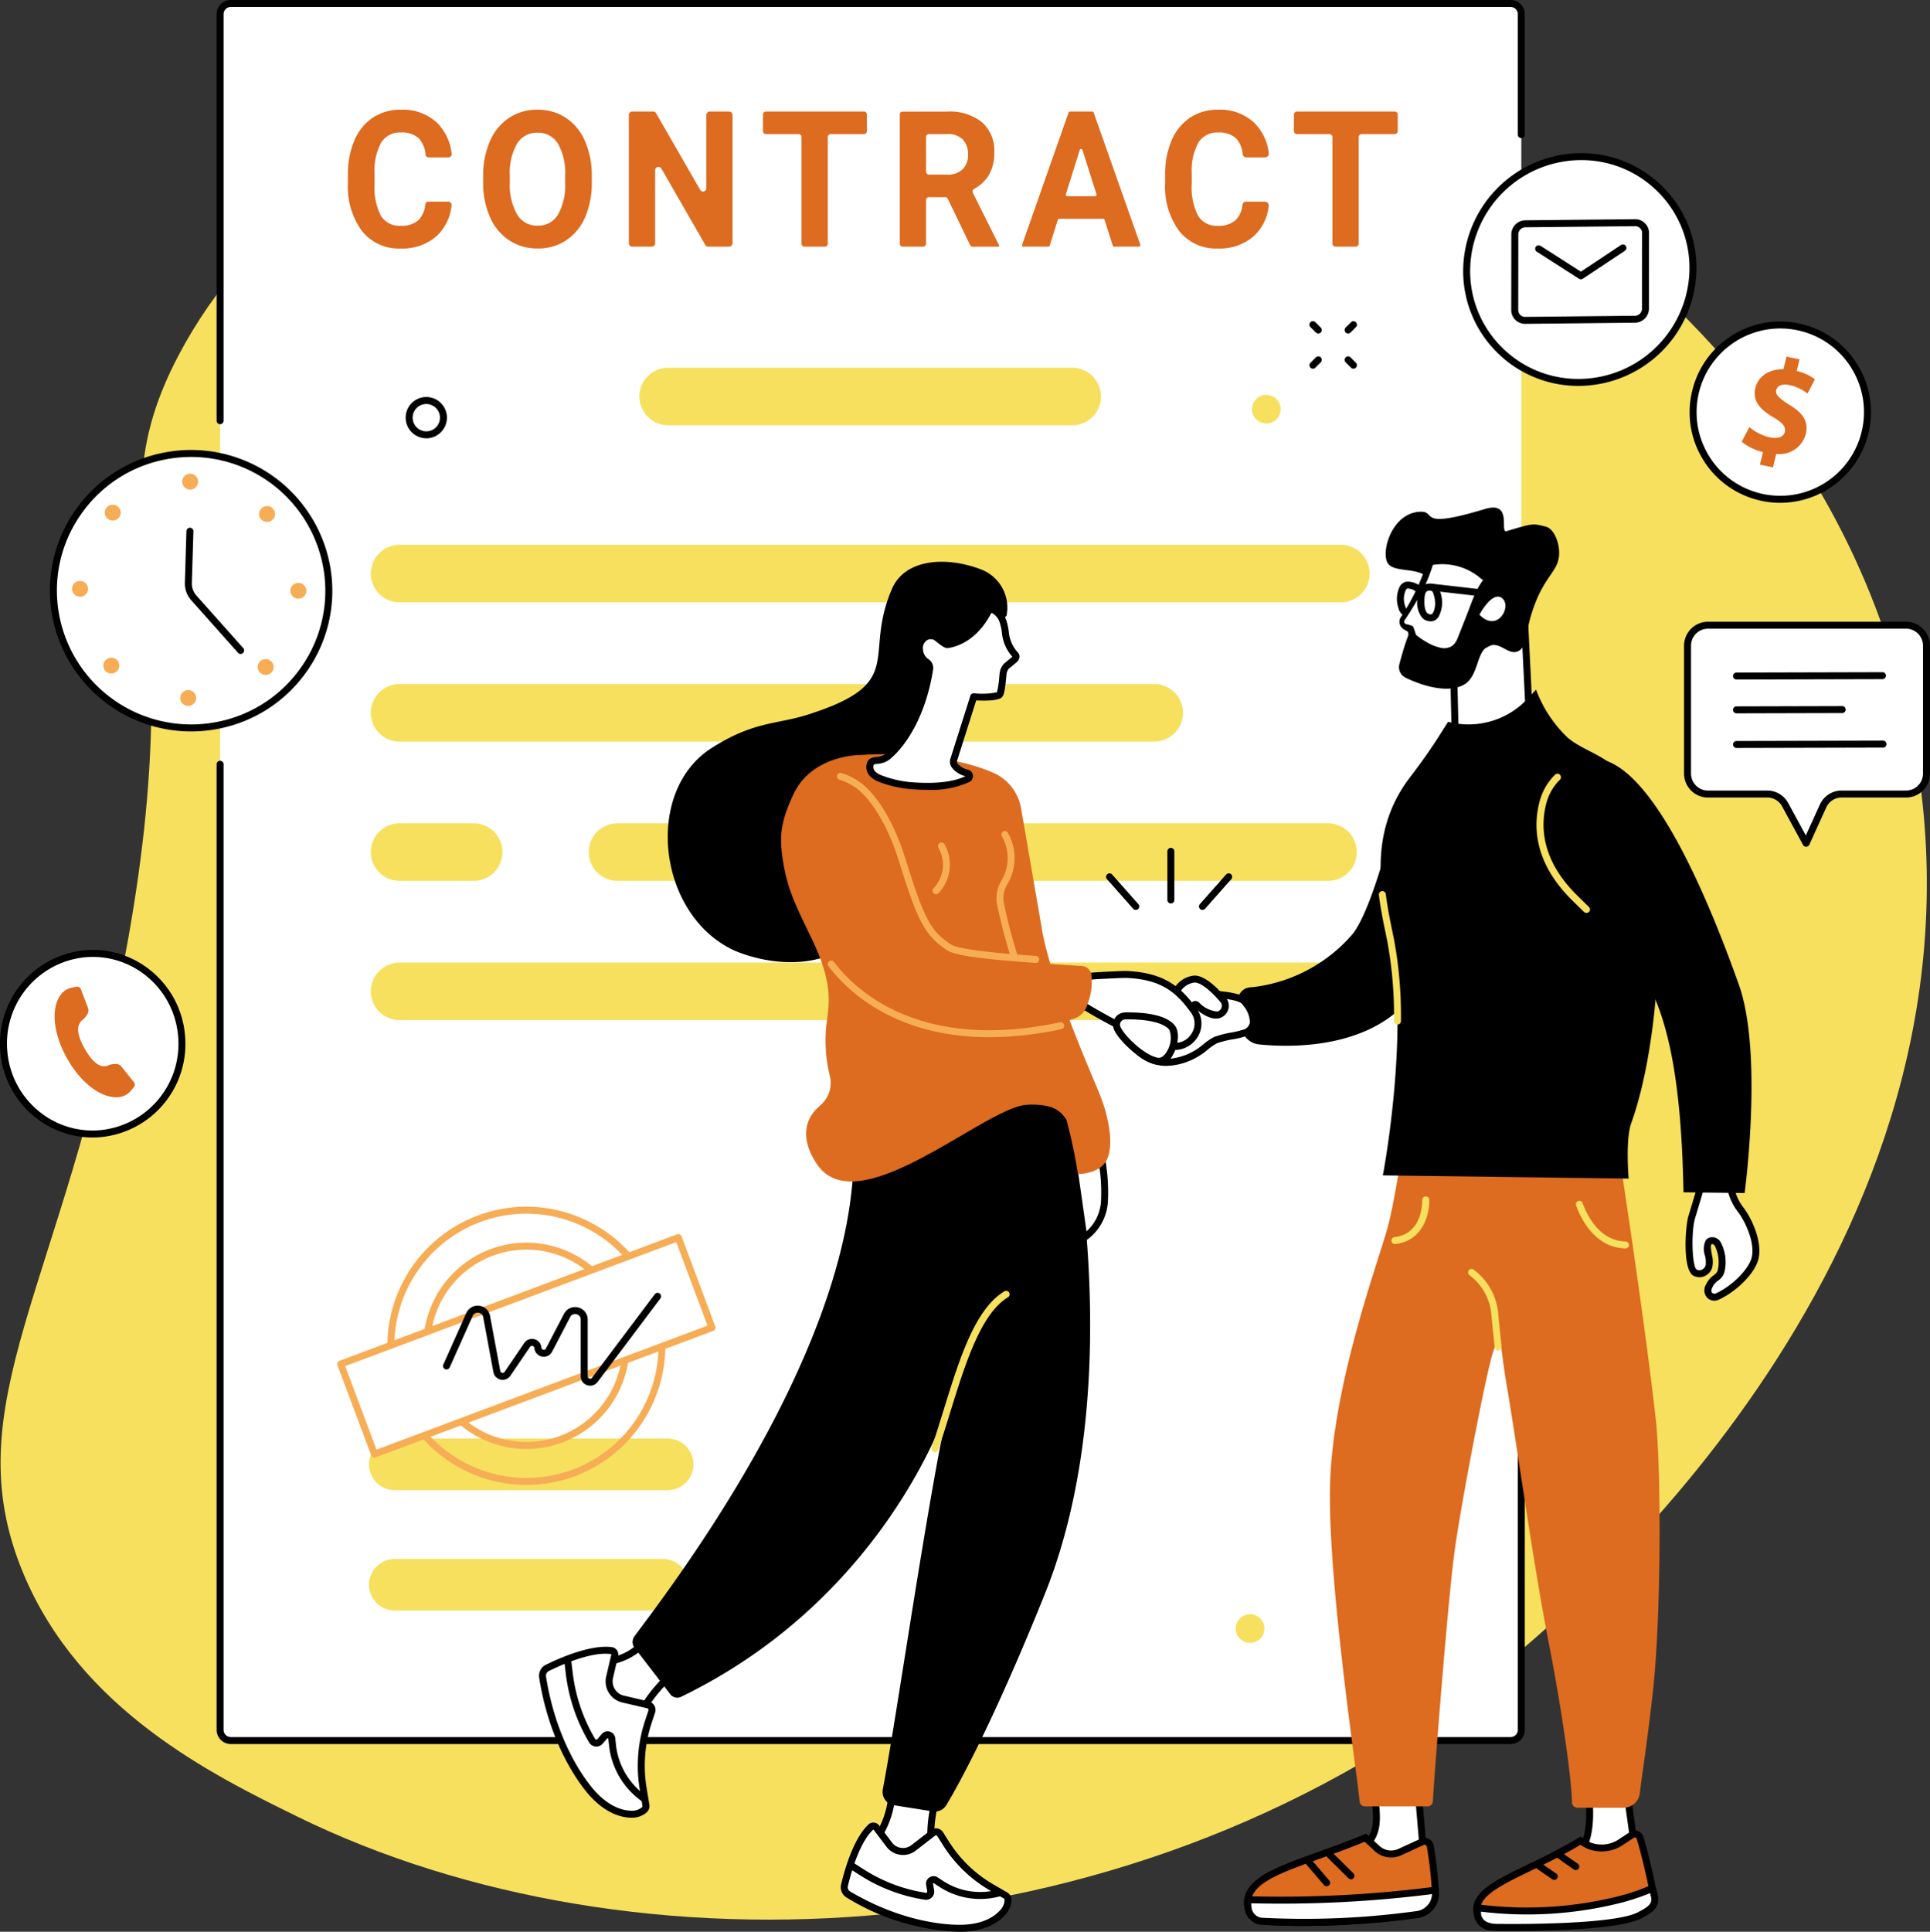 <svg xmlns="http://www.w3.org/2000/svg" width="264.605" height="264.785" viewBox="0 0 264.605 264.785">
  <rect x="0" y="0" width="264.605" height="264.785" fill="#333333" stroke="none"/>
  <g id="Group_684" data-name="Group 684" transform="translate(0 831.582)">
    <path id="Path_5579" data-name="Path 5579" d="M3.314-615.306c7.8,18.827,26,27.751,37.627,33.455,45.835,22.483,115.421,19.942,165.463-20.892,11.711-9.557,69.426-59.624,55.89-127.541-11.969-60.04-71.83-94.939-122.213-99.633-41.741-3.888-96.227,11.192-115.443,47.784-12.084,23.011,2.48,30.342-7.362,82.5C8.762-654.482-6.232-638.335,3.314-615.306Z" transform="translate(-0.166 -0.729)" fill="#f6e05e"/>
    <path id="Path_5580" data-name="Path 5580" d="M271.7-591.983H96.233a1.467,1.467,0,0,1-1.468-1.468V-828.613a1.467,1.467,0,0,1,1.468-1.468H271.7a1.467,1.467,0,0,1,1.468,1.468v235.162A1.467,1.467,0,0,1,271.7-591.983Z" transform="translate(-64.591 -1.023)" fill="#fff"/>
    <path id="Path_5581" data-name="Path 5581" d="M270.675-427.925H95.211a1.948,1.948,0,0,1-1.946-1.946V-562.219a.477.477,0,0,1,.478-.478.477.477,0,0,1,.478.478v132.348a.991.991,0,0,0,.99.991H270.675a.991.991,0,0,0,.99-.991V-589.605a.478.478,0,0,1,.478-.478.477.477,0,0,1,.478.478v159.734A1.948,1.948,0,0,1,270.675-427.925Z" transform="translate(-63.569 -164.603)"/>
    <path id="Path_5582" data-name="Path 5582" d="M93.743-773.44a.477.477,0,0,1-.478-.478v-55.719a1.948,1.948,0,0,1,1.946-1.946H270.675a1.948,1.948,0,0,1,1.945,1.946v16.506a.477.477,0,0,1-.478.478.477.477,0,0,1-.478-.478v-16.506a.991.991,0,0,0-.99-.991H95.211a.991.991,0,0,0-.99.991v55.719A.477.477,0,0,1,93.743-773.44Z" transform="translate(-63.569)"/>
    <path id="Path_5583" data-name="Path 5583" d="M292.656-409.332H163.607a3.944,3.944,0,0,1-3.942-3.942,3.943,3.943,0,0,1,3.942-3.942H292.656a3.942,3.942,0,0,1,3.942,3.942A3.942,3.942,0,0,1,292.656-409.332Z" transform="translate(-108.826 -282.427)" fill="#f6e05e"/>
    <path id="Path_5584" data-name="Path 5584" d="M173.774-469.278H163.607a3.943,3.943,0,0,1-3.942-3.942,3.944,3.944,0,0,1,3.942-3.942h10.167a3.941,3.941,0,0,1,3.939,3.942A3.941,3.941,0,0,1,173.774-469.278Z" transform="translate(-108.826 -241.568)" fill="#f6e05e"/>
    <path id="Path_5585" data-name="Path 5585" d="M354.852-469.278H257.437a3.941,3.941,0,0,1-3.942-3.942,3.941,3.941,0,0,1,3.942-3.942h97.415a3.941,3.941,0,0,1,3.942,3.942A3.941,3.941,0,0,1,354.852-469.278Z" transform="translate(-172.779 -241.568)" fill="#f6e05e"/>
    <path id="Path_5586" data-name="Path 5586" d="M267.072-529.223H163.607a3.944,3.944,0,0,1-3.942-3.942,3.943,3.943,0,0,1,3.942-3.942H267.072a3.943,3.943,0,0,1,3.942,3.942A3.943,3.943,0,0,1,267.072-529.223Z" transform="translate(-108.826 -200.711)" fill="#f6e05e"/>
    <path id="Path_5587" data-name="Path 5587" d="M292.656-589.169H163.607a3.944,3.944,0,0,1-3.942-3.942,3.944,3.944,0,0,1,3.942-3.942H292.656a3.942,3.942,0,0,1,3.942,3.942A3.942,3.942,0,0,1,292.656-589.169Z" transform="translate(-108.826 -159.852)" fill="#f6e05e"/>
    <path id="Path_5588" data-name="Path 5588" d="M334.661-665.4H279.267a3.941,3.941,0,0,1-3.942-3.942,3.941,3.941,0,0,1,3.942-3.942h55.394a3.941,3.941,0,0,1,3.942,3.942A3.941,3.941,0,0,1,334.661-665.4Z" transform="translate(-187.658 -107.891)" fill="#f6e05e"/>
    <path id="Path_5589" data-name="Path 5589" d="M199.18-153.413H162.416a3.531,3.531,0,0,1-3.531-3.532,3.531,3.531,0,0,1,3.531-3.532H199.18a3.531,3.531,0,0,1,3.531,3.532A3.531,3.531,0,0,1,199.18-153.413Z" transform="translate(-108.294 -457.417)" fill="#f6e05e"/>
    <path id="Path_5590" data-name="Path 5590" d="M199.836-205.233h-37.42a3.531,3.531,0,0,1-3.531-3.533,3.531,3.531,0,0,1,3.531-3.532h37.42a3.533,3.533,0,0,1,3.531,3.532A3.533,3.533,0,0,1,199.836-205.233Z" transform="translate(-108.294 -422.097)" fill="#f6e05e"/>
    <path id="Path_5591" data-name="Path 5591" d="M163.592-771.761a.442.442,0,0,1,.417.509,6.538,6.538,0,0,1-2.035,4.2,7.061,7.061,0,0,1-4.954,1.717,6.418,6.418,0,0,1-5.289-2.4,10.233,10.233,0,0,1-1.926-6.582v-1.132a11.671,11.671,0,0,1,.888-4.706,6.963,6.963,0,0,1,2.538-3.122,6.821,6.821,0,0,1,3.837-1.087,6.873,6.873,0,0,1,4.875,1.717,6.978,6.978,0,0,1,2.08,4.3.443.443,0,0,1-.417.518h-2.748a.424.424,0,0,1-.414-.38,3.68,3.68,0,0,0-.908-2.221,3.362,3.362,0,0,0-2.468-.808,3,3,0,0,0-2.694,1.367,8,8,0,0,0-.92,4.241v1.4a8.589,8.589,0,0,0,.86,4.388,2.951,2.951,0,0,0,2.707,1.386,3.425,3.425,0,0,0,2.493-.808,3.493,3.493,0,0,0,.9-2.12.426.426,0,0,1,.414-.379Z" transform="translate(-102.105 -32.183)" fill="#dd6b20"/>
    <path id="Path_5592" data-name="Path 5592" d="M219.295-775.271a8.164,8.164,0,0,0-.984-4.426,3.156,3.156,0,0,0-2.808-1.513,3.158,3.158,0,0,0-2.8,1.495,8.05,8.05,0,0,0-1,4.381v.9a8.267,8.267,0,0,0,.984,4.4,3.155,3.155,0,0,0,2.834,1.564,3.124,3.124,0,0,0,2.786-1.507,8.187,8.187,0,0,0,.984-4.394Zm3.652.84a11.758,11.758,0,0,1-.914,4.795,7.167,7.167,0,0,1-2.611,3.18,6.928,6.928,0,0,1-3.9,1.119,6.967,6.967,0,0,1-3.878-1.107A7.251,7.251,0,0,1,209-769.605a11.431,11.431,0,0,1-.949-4.725v-.916a11.678,11.678,0,0,1,.933-4.814,7.2,7.2,0,0,1,2.63-3.192,6.921,6.921,0,0,1,3.885-1.113,6.918,6.918,0,0,1,3.881,1.113,7.2,7.2,0,0,1,2.63,3.192,11.645,11.645,0,0,1,.933,4.8Z" transform="translate(-141.808 -32.183)" fill="#dd6b20"/>
    <path id="Path_5593" data-name="Path 5593" d="M284.524-765.048h-2.885a.454.454,0,0,1-.392-.234l-6.024-10.468a.457.457,0,0,0-.853.253v9.961a.475.475,0,0,1-.462.487h-2.681a.475.475,0,0,1-.462-.487v-17.543a.475.475,0,0,1,.462-.488h2.881a.455.455,0,0,1,.395.234l6.037,10.493a.457.457,0,0,0,.853-.254v-9.985a.473.473,0,0,1,.458-.488h2.671a.475.475,0,0,1,.459.488v17.543A.475.475,0,0,1,284.524-765.048Z" transform="translate(-184.55 -32.727)" fill="#dd6b20"/>
    <path id="Path_5594" data-name="Path 5594" d="M342.392-780.475H337.8a.4.4,0,0,0-.385.406v14.615a.393.393,0,0,1-.382.406H334.2a.4.4,0,0,1-.385-.406v-14.615a.4.4,0,0,0-.382-.406h-4.518a.4.4,0,0,1-.382-.406v-2.278a.4.4,0,0,1,.382-.406h13.475a.4.4,0,0,1,.385.406v2.278A.4.4,0,0,1,342.392-780.475Z" transform="translate(-223.926 -32.727)" fill="#dd6b20"/>
    <path id="Path_5595" data-name="Path 5595" d="M391.036-775.325a.4.4,0,0,0,.386.407h2.522a2.873,2.873,0,0,0,2.1-.731,2.707,2.707,0,0,0,.742-2.016,2.9,2.9,0,0,0-.7-2.061,2.822,2.822,0,0,0-2.156-.75h-2.509a.4.4,0,0,0-.386.407Zm2.633,3.5h-2.248a.4.4,0,0,0-.386.407v5.964a.4.4,0,0,1-.385.407h-2.834a.4.4,0,0,1-.382-.407v-17.7a.4.4,0,0,1,.382-.407h6.113a7.063,7.063,0,0,1,4.779,1.463,5.184,5.184,0,0,1,1.681,4.133,5.933,5.933,0,0,1-.777,3.161,5.206,5.206,0,0,1-2,1.842.415.415,0,0,0-.156.548l3.595,7.194v.178h-3.63a.383.383,0,0,1-.344-.222l-3.063-6.336A.383.383,0,0,0,393.669-771.827Z" transform="translate(-264.071 -32.727)" fill="#dd6b20"/>
    <path id="Path_5596" data-name="Path 5596" d="M446.269-771.954h3.821a.21.21,0,0,0,.188-.276l-1.923-6.061a.193.193,0,0,0-.373,0l-1.9,6.061A.206.206,0,0,0,446.269-771.954Zm4.926,3.091h-6.031a.2.2,0,0,0-.188.143l-1.112,3.529a.2.2,0,0,1-.188.143h-3.4a.209.209,0,0,1-.185-.282l6.362-18.1a.2.2,0,0,1,.185-.136H449.7a.2.2,0,0,1,.188.136l6.394,18.1a.209.209,0,0,1-.185.283h-3.4a.2.2,0,0,1-.188-.143l-1.121-3.531A.2.2,0,0,0,451.195-768.863Z" transform="translate(-299.951 -32.727)" fill="#dd6b20"/>
    <path id="Path_5597" data-name="Path 5597" d="M515.389-771.761a.519.519,0,0,1,.49.6,6.514,6.514,0,0,1-2.025,4.108,7.061,7.061,0,0,1-4.955,1.717,6.414,6.414,0,0,1-5.289-2.4,10.214,10.214,0,0,1-1.926-6.582v-1.132a11.671,11.671,0,0,1,.888-4.706,6.962,6.962,0,0,1,2.538-3.122,6.822,6.822,0,0,1,3.837-1.087,6.874,6.874,0,0,1,4.875,1.717,6.937,6.937,0,0,1,2.067,4.212.517.517,0,0,1-.49.608h-2.6a.5.5,0,0,1-.487-.447,3.625,3.625,0,0,0-.9-2.154,3.361,3.361,0,0,0-2.468-.808,3,3,0,0,0-2.694,1.367,8,8,0,0,0-.92,4.241v1.4a8.593,8.593,0,0,0,.86,4.388,2.948,2.948,0,0,0,2.706,1.386,3.431,3.431,0,0,0,2.493-.808,3.458,3.458,0,0,0,.895-2.054.5.5,0,0,1,.487-.445Z" transform="translate(-341.943 -32.183)" fill="#dd6b20"/>
    <path id="Path_5598" data-name="Path 5598" d="M570.95-780.475h-4.544a.419.419,0,0,0-.408.43v14.567a.418.418,0,0,1-.4.43H562.8a.418.418,0,0,1-.4-.43v-14.567a.419.419,0,0,0-.408-.43h-4.471a.418.418,0,0,1-.4-.431v-2.23a.418.418,0,0,1,.4-.43H570.95a.418.418,0,0,1,.4.43v2.23A.418.418,0,0,1,570.95-780.475Z" transform="translate(-379.723 -32.727)" fill="#dd6b20"/>
    <path id="Path_5599" data-name="Path 5599" d="M185.84-311.176a18.1,18.1,0,0,0-6.359,1.161,18.129,18.129,0,0,0-10.606,23.31,18.144,18.144,0,0,0,16.978,11.756,18.008,18.008,0,0,0,6.333-1.152,17.992,17.992,0,0,0,10.129-9.459,17.988,17.988,0,0,0,.474-13.851,18,18,0,0,0-9.457-10.13A18.07,18.07,0,0,0,185.84-311.176Zm.013,37.182A19.1,19.1,0,0,1,167.98-286.37a19.086,19.086,0,0,1,11.164-24.539,18.943,18.943,0,0,1,14.583.5,18.944,18.944,0,0,1,9.957,10.664,19.086,19.086,0,0,1-11.164,24.539A18.967,18.967,0,0,1,185.853-273.994Z" transform="translate(-113.667 -354.052)" fill="#f6ad55"/>
    <path id="Path_5600" data-name="Path 5600" d="M196.385-295.7a13.189,13.189,0,0,0-4.633.845,13.2,13.2,0,0,0-7.718,16.97A13.2,13.2,0,0,0,201-270.165a13.2,13.2,0,0,0,7.721-16.97,13.1,13.1,0,0,0-6.887-7.375A13.146,13.146,0,0,0,196.385-295.7Zm.006,27.329a14.161,14.161,0,0,1-13.252-9.179,14.152,14.152,0,0,1,8.279-18.2,14.039,14.039,0,0,1,10.813.37,14.043,14.043,0,0,1,7.387,7.909,14.155,14.155,0,0,1-8.282,18.2A14.063,14.063,0,0,1,196.392-268.371Z" transform="translate(-124.212 -364.599)" fill="#f6ad55"/>
    <path id="Path_5601" data-name="Path 5601" d="M197.61-286.494l-46.281,17.338L146.706-281.5l46.281-17.338Z" transform="translate(-99.993 -363.114)" fill="#fff"/>
    <path id="Path_5602" data-name="Path 5602" d="M146.3-282.241l4.289,11.447,45.386-17-4.289-11.447Zm4.009,12.539a.479.479,0,0,1-.446-.31l-4.623-12.341a.47.47,0,0,1,.013-.366.467.467,0,0,1,.267-.249L191.8-300.306a.475.475,0,0,1,.366.012.481.481,0,0,1,.249.267l4.623,12.342a.475.475,0,0,1-.277.615l-46.281,17.338A.465.465,0,0,1,150.308-269.7Z" transform="translate(-98.972 -362.091)" fill="#f6ad55"/>
    <path id="Path_5603" data-name="Path 5603" d="M210.924-262.319a1.322,1.322,0,0,1-.417-.069,1.269,1.269,0,0,1-.879-1.222v-7.763a.738.738,0,0,0-.582-.742.738.738,0,0,0-.86.388l-2.48,4.751a1.281,1.281,0,0,1-1.4.666,1.28,1.28,0,0,1-1.028-1.158.319.319,0,0,0-.245-.295.316.316,0,0,0-.359.135l-2.685,3.945a1.289,1.289,0,0,1-1.331.536,1.285,1.285,0,0,1-1-1.025l-1.4-7.53a.741.741,0,0,0-.659-.619.749.749,0,0,0-.786.447l-3.149,7.047a.477.477,0,0,1-.63.241.479.479,0,0,1-.242-.631l3.149-7.046a1.685,1.685,0,0,1,1.77-1.006,1.688,1.688,0,0,1,1.487,1.392l1.4,7.53a.323.323,0,0,0,.261.265.322.322,0,0,0,.344-.139l2.684-3.945a1.271,1.271,0,0,1,1.391-.521,1.269,1.269,0,0,1,.955,1.141.323.323,0,0,0,.267.3.321.321,0,0,0,.36-.172l2.48-4.751a1.7,1.7,0,0,1,1.933-.874,1.7,1.7,0,0,1,1.312,1.669v7.763a.32.32,0,0,0,.226.316.32.32,0,0,0,.373-.116l8.6-11.442a.477.477,0,0,1,.669-.095.477.477,0,0,1,.1.669l-8.6,11.442A1.274,1.274,0,0,1,210.924-262.319Z" transform="translate(-130.011 -379.331)"/>
    <path id="Path_5604" data-name="Path 5604" d="M756.577-539.3h-8.855a2.8,2.8,0,0,0-2.541,1.646l-2.315,5.1-2.875-5.28a2.784,2.784,0,0,0-2.445-1.463H729.4a2.811,2.811,0,0,1-2.8-2.827l0-17.489a2.81,2.81,0,0,1,2.792-2.826h27.176a2.811,2.811,0,0,1,2.8,2.827l0,17.489A2.808,2.808,0,0,1,756.577-539.3Z" transform="translate(-495.245 -183.445)" fill="#fff"/>
    <path id="Path_5605" data-name="Path 5605" d="M728.378-562.984a2.334,2.334,0,0,0-2.315,2.349l0,17.489a2.348,2.348,0,0,0,.681,1.663,2.285,2.285,0,0,0,1.637.686h8.145a3.262,3.262,0,0,1,2.866,1.712l2.416,4.439,1.92-4.225A3.277,3.277,0,0,1,746.7-540.8h8.855a2.291,2.291,0,0,0,1.637-.686,2.346,2.346,0,0,0,.678-1.663l0-17.489a2.337,2.337,0,0,0-2.318-2.349ZM741.844-533.1a.481.481,0,0,1-.42-.249l-2.872-5.28a2.312,2.312,0,0,0-2.028-1.214h-8.145a3.232,3.232,0,0,1-2.315-.97,3.3,3.3,0,0,1-.958-2.335l0-17.489a3.291,3.291,0,0,1,3.27-3.3h27.176a3.292,3.292,0,0,1,3.273,3.3l0,17.489a3.293,3.293,0,0,1-.955,2.334,3.23,3.23,0,0,1-2.315.97H746.7a2.321,2.321,0,0,0-2.1,1.366l-2.315,5.1a.482.482,0,0,1-.42.28Z" transform="translate(-494.223 -182.422)"/>
    <path id="Path_5606" data-name="Path 5606" d="M746.694-541.21a.476.476,0,0,1-.478-.477.473.473,0,0,1,.474-.479l20.009-.051h0a.479.479,0,0,1,.478.476.479.479,0,0,1-.478.479Z" transform="translate(-508.612 -197.228)"/>
    <path id="Path_5607" data-name="Path 5607" d="M746.694-526.629a.476.476,0,0,1-.478-.476.474.474,0,0,1,.474-.479l14.488-.038h0a.481.481,0,0,1,.478.476.479.479,0,0,1-.478.479Z" transform="translate(-508.612 -207.176)"/>
    <path id="Path_5608" data-name="Path 5608" d="M746.694-511.749a.476.476,0,0,1-.478-.476.474.474,0,0,1,.474-.479l20.091-.05a.476.476,0,0,1,.478.476.479.479,0,0,1-.478.479Z" transform="translate(-508.612 -217.309)"/>
    <path id="Path_5609" data-name="Path 5609" d="M752.486-676.546a11.947,11.947,0,0,1-14.708,8.313,11.944,11.944,0,0,1-8.314-14.708,11.944,11.944,0,0,1,14.707-8.314A11.945,11.945,0,0,1,752.486-676.546Z" transform="translate(-496.895 -95.346)" fill="#fff"/>
    <path id="Path_5610" data-name="Path 5610" d="M751.457-677.574h0Zm-11.508-14.668a11.492,11.492,0,0,0-11.055,8.4,11.409,11.409,0,0,0,1.067,8.713,11.392,11.392,0,0,0,6.916,5.407A11.482,11.482,0,0,0,751-677.7a11.408,11.408,0,0,0-1.067-8.714,11.4,11.4,0,0,0-6.916-5.407A11.436,11.436,0,0,0,739.949-692.242Zm-.006,23.9a12.387,12.387,0,0,1-3.321-.454,12.341,12.341,0,0,1-7.492-5.858,12.341,12.341,0,0,1-1.156-9.439,12.338,12.338,0,0,1,5.858-7.491,12.343,12.343,0,0,1,9.438-1.155,12.349,12.349,0,0,1,7.492,5.858,12.356,12.356,0,0,1,1.156,9.439A12.45,12.45,0,0,1,739.942-668.345Z" transform="translate(-495.866 -94.319)"/>
    <path id="Path_5611" data-name="Path 5611" d="M752.448-663.251l.411-1.726a7.319,7.319,0,0,1-2.914-1.417L751-668.408a6.417,6.417,0,0,0,2.84,1.42c1.038.213,1.847-.041,2.019-.768.166-.69-.315-1.246-1.557-1.977-1.8-1.054-2.91-2.236-2.49-4,.382-1.6,1.812-2.621,3.856-2.6l.414-1.726,1.786.367-.382,1.6a6.537,6.537,0,0,1,2.5,1.142l-1.019,1.945a6.018,6.018,0,0,0-2.48-1.156c-1.185-.243-1.691.187-1.812.7-.143.6.4,1.112,1.815,2.011,1.99,1.208,2.627,2.387,2.235,4.022a3.719,3.719,0,0,1-4.05,2.7l-.439,1.853Z" transform="translate(-511.154 -104.639)" fill="#dd6b20"/>
    <path id="Path_5612" data-name="Path 5612" d="M631.515-748.532a15.707,15.707,0,0,1,15.532-15.631,15.284,15.284,0,0,1,15.494,15.315,15.7,15.7,0,0,1-15.529,15.631A15.286,15.286,0,0,1,631.515-748.532Z" transform="translate(-430.433 -45.952)" fill="#fff"/>
    <path id="Path_5613" data-name="Path 5613" d="M646.187-764.708h-.159a15.246,15.246,0,0,0-15.058,15.154,14.706,14.706,0,0,0,4.378,10.54,14.774,14.774,0,0,0,10.479,4.3h.159a15.244,15.244,0,0,0,15.055-15.154,14.694,14.694,0,0,0-4.375-10.54A14.773,14.773,0,0,0,646.187-764.708Zm-.36,30.948a15.718,15.718,0,0,1-11.151-4.574,15.663,15.663,0,0,1-4.662-11.22h0a16.206,16.206,0,0,1,16-16.108,15.741,15.741,0,0,1,11.32,4.573A15.647,15.647,0,0,1,662-749.869a16.2,16.2,0,0,1-16,16.108Z" transform="translate(-429.411 -44.929)"/>
    <path id="Path_5614" data-name="Path 5614" d="M668.687-722.489l-15.042.153a1.42,1.42,0,0,1-1.439-1.424l.012-10.361a1.459,1.459,0,0,1,1.442-1.453l15.042-.153a1.418,1.418,0,0,1,1.439,1.424l-.01,10.361A1.459,1.459,0,0,1,668.687-722.489Z" transform="translate(-444.536 -65.333)" fill="#fff"/>
    <path id="Path_5615" data-name="Path 5615" d="M667.7-736.273h-.01l-15.042.153a.982.982,0,0,0-.971.976l-.012,10.361a.934.934,0,0,0,.28.672.938.938,0,0,0,.669.274h.01l15.042-.153a.982.982,0,0,0,.971-.976l.01-10.361a.93.93,0,0,0-.277-.671A.944.944,0,0,0,667.7-736.273ZM652.61-722.882a1.893,1.893,0,0,1-1.343-.55,1.885,1.885,0,0,1-.56-1.352l.012-10.361a1.94,1.94,0,0,1,1.917-1.931l15.039-.153a1.868,1.868,0,0,1,1.363.55,1.872,1.872,0,0,1,.56,1.351l-.01,10.361a1.944,1.944,0,0,1-1.917,1.93l-15.042.153Z" transform="translate(-443.514 -64.31)"/>
    <path id="Path_5616" data-name="Path 5616" d="M667.293-721.584a.482.482,0,0,1-.258-.075l-5.792-3.705a.48.48,0,0,1-.147-.66.478.478,0,0,1,.659-.145l5.531,3.538,5.5-3.651a.478.478,0,0,1,.662.134.477.477,0,0,1-.134.662l-5.76,3.823A.477.477,0,0,1,667.293-721.584Z" transform="translate(-450.545 -71.717)"/>
    <path id="Path_5617" data-name="Path 5617" d="M60.424-621.052a18.814,18.814,0,0,1-15.051,21.97,18.87,18.87,0,0,1-22.044-15,18.816,18.816,0,0,1,15.051-21.97A18.87,18.87,0,0,1,60.424-621.052Z" transform="translate(-15.676 -133.045)" fill="#fff"/>
    <path id="Path_5618" data-name="Path 5618" d="M40.858-636.923a18.469,18.469,0,0,0-3.413.319,18.274,18.274,0,0,0-11.8,7.7,18.145,18.145,0,0,0-2.869,13.71,18.413,18.413,0,0,0,21.483,14.621,18.28,18.28,0,0,0,11.8-7.7,18.171,18.171,0,0,0,2.869-13.71A18.412,18.412,0,0,0,40.858-636.923ZM40.846-599.3a19.366,19.366,0,0,1-19.009-15.718,19.109,19.109,0,0,1,3.019-14.426,19.225,19.225,0,0,1,12.415-8.1,19.37,19.37,0,0,1,22.6,15.383,19.122,19.122,0,0,1-3.019,14.426,19.232,19.232,0,0,1-12.415,8.1A19.464,19.464,0,0,1,40.846-599.3Z" transform="translate(-14.651 -132.026)"/>
    <path id="Path_5619" data-name="Path 5619" d="M87.237-587.088a.481.481,0,0,1-.36-.16l-6.413-7.205a3.445,3.445,0,0,1-.872-2.4l.216-7.072a.477.477,0,0,1,.494-.463.48.48,0,0,1,.462.492l-.216,7.072a2.485,2.485,0,0,0,.63,1.733l6.416,7.2a.477.477,0,0,1-.041.674A.468.468,0,0,1,87.237-587.088Z" transform="translate(-54.248 -154.855)"/>
    <path id="Path_5620" data-name="Path 5620" d="M80.617-626.78a1.087,1.087,0,0,1-.869,1.27,1.09,1.09,0,0,1-1.274-.867,1.087,1.087,0,0,1,.869-1.27A1.09,1.09,0,0,1,80.617-626.78Z" transform="translate(-53.474 -138.986)" fill="#f6ad55"/>
    <path id="Path_5621" data-name="Path 5621" d="M46.8-614.121a1.08,1.08,0,0,1,.29,1.508,1.1,1.1,0,0,1-1.519.28,1.084,1.084,0,0,1-.293-1.508A1.1,1.1,0,0,1,46.8-614.121Z" transform="translate(-30.731 -148.089)" fill="#f6ad55"/>
    <path id="Path_5622" data-name="Path 5622" d="M31.908-581.474a1.094,1.094,0,0,1,1.28.863,1.083,1.083,0,0,1-.876,1.263,1.094,1.094,0,0,1-1.28-.863A1.079,1.079,0,0,1,31.908-581.474Z" transform="translate(-21.138 -170.458)" fill="#f6ad55"/>
    <path id="Path_5623" data-name="Path 5623" d="M44.681-547.97a1.1,1.1,0,0,1,1.522-.289,1.075,1.075,0,0,1,.28,1.506,1.1,1.1,0,0,1-1.522.288A1.075,1.075,0,0,1,44.681-547.97Z" transform="translate(-30.322 -192.982)" fill="#f6ad55"/>
    <path id="Path_5624" data-name="Path 5624" d="M77.625-533.229a1.087,1.087,0,0,1,.869-1.27,1.092,1.092,0,0,1,1.277.867,1.09,1.09,0,0,1-.872,1.27A1.09,1.09,0,0,1,77.625-533.229Z" transform="translate(-52.895 -202.476)" fill="#f6ad55"/>
    <path id="Path_5625" data-name="Path 5625" d="M111.437-545.874a1.083,1.083,0,0,1-.293-1.508,1.1,1.1,0,0,1,1.522-.28,1.08,1.08,0,0,1,.29,1.508A1.1,1.1,0,0,1,111.437-545.874Z" transform="translate(-75.627 -193.387)" fill="#f6ad55"/>
    <path id="Path_5626" data-name="Path 5626" d="M126.308-578.509a1.1,1.1,0,0,1-1.283-.862,1.084,1.084,0,0,1,.876-1.263,1.1,1.1,0,0,1,1.283.862A1.083,1.083,0,0,1,126.308-578.509Z" transform="translate(-85.202 -171.03)" fill="#f6ad55"/>
    <path id="Path_5627" data-name="Path 5627" d="M113.55-612.025a1.1,1.1,0,0,1-1.522.288,1.076,1.076,0,0,1-.283-1.506,1.1,1.1,0,0,1,1.522-.288A1.076,1.076,0,0,1,113.55-612.025Z" transform="translate(-76.033 -148.493)" fill="#f6ad55"/>
    <path id="Path_5628" data-name="Path 5628" d="M1.549-407.626A12.336,12.336,0,0,1,12.586-421.1,12.27,12.27,0,0,1,25.9-409.937a12.334,12.334,0,0,1-11.036,13.475A12.27,12.27,0,0,1,1.549-407.626Z" transform="translate(-1.019 -279.742)" fill="#fff"/>
    <path id="Path_5629" data-name="Path 5629" d="M12.729-421.7q-.559,0-1.118.053a11.871,11.871,0,0,0-10.6,12.955A11.847,11.847,0,0,0,5.265-400.6a11.582,11.582,0,0,0,8.54,2.639,11.872,11.872,0,0,0,10.606-12.955,11.86,11.86,0,0,0-4.257-8.094A11.594,11.594,0,0,0,12.729-421.7Zm-.041,24.749a12.538,12.538,0,0,1-8.034-2.912,12.8,12.8,0,0,1-4.6-8.741A12.828,12.828,0,0,1,11.522-422.6a12.535,12.535,0,0,1,9.24,2.854A12.8,12.8,0,0,1,25.36-411,12.824,12.824,0,0,1,13.9-397.01C13.493-396.972,13.088-396.952,12.687-396.952Z" transform="translate(0 -278.719)"/>
    <path id="Path_5630" data-name="Path 5630" d="M34.392-393.736l-1.745-2.187a.971.971,0,0,0-.681-.323l-.293.006a2.11,2.11,0,0,0-.767.173c-.691.286-1.8.3-3.254-2.251-1.442-2.531-.895-3.5-.309-3.966a2.651,2.651,0,0,0,.627-.738l.067-.11a1,1,0,0,0,.064-.761l-1-2.622a.527.527,0,0,0-.564-.319l-.646.12a2.411,2.411,0,0,0-1.4.8c-1.525,1.8-1.27,5.409.777,8.992s5.018,5.622,7.323,5.174a2.379,2.379,0,0,0,1.36-.815l.436-.517A.535.535,0,0,0,34.392-393.736Z" transform="translate(-16.024 -289.498)" fill="#dd6b20"/>
    <path id="Path_5631" data-name="Path 5631" d="M687.211-49.491l-8.416-1.653c1.64-2.1,2.067-4.48,1.675-8.81l5.241-.291Z" transform="translate(-462.659 -525.735)" fill="#fff"/>
    <path id="Path_5632" data-name="Path 5632" d="M677.79-52.541l7.027,1.38-1.347-9.654-4.308.239C679.455-56.8,679.07-54.5,677.79-52.541Zm8.161,2.576L676.115-51.9l.478-.613c1.548-1.986,1.961-4.2,1.576-8.474l-.045-.492,6.171-.342Z" transform="translate(-460.832 -524.662)"/>
    <path id="Path_5633" data-name="Path 5633" d="M658.247-41.567c.411,1.268,1.309,4.852,1.71,7.013a2.732,2.732,0,0,1-1.875,3.095c-3.7,1.165-12.651,1.49-20.085,2.127a1.908,1.908,0,0,1-1.923-1.382c-1.6-4.165,6.368-5.773,14.02-10.459a7.338,7.338,0,0,0,1.178.685,4.745,4.745,0,0,0,4.117-.335l1.739-1.14A.745.745,0,0,1,658.247-41.567Z" transform="translate(-433.399 -538.111)" fill="#dd6b20"/>
    <path id="Path_5634" data-name="Path 5634" d="M649.037-41.629c-2.312,1.394-4.642,2.516-6.709,3.51-4.977,2.4-7.75,3.866-6.849,6.213a1.44,1.44,0,0,0,1.436,1.076c1.907-.166,3.939-.309,5.907-.449,5.591-.4,11.377-.809,14.077-1.659a2.251,2.251,0,0,0,1.548-2.552c-.385-2.069-1.28-5.672-1.694-6.954a.26.26,0,0,0-.165-.173.268.268,0,0,0-.239.03l-1.736,1.14a5.246,5.246,0,0,1-4.582.368A8.312,8.312,0,0,1,649.037-41.629ZM636.829-29.872a2.425,2.425,0,0,1-2.245-1.694c-1.258-3.283,2.535-5.105,7.33-7.414A76.477,76.477,0,0,0,648.8-42.6l.274-.168.261.193a6.9,6.9,0,0,0,1.1.635,4.247,4.247,0,0,0,3.652-.3l1.739-1.14a1.214,1.214,0,0,1,1.08-.132,1.214,1.214,0,0,1,.757.78h0c.427,1.32,1.321,4.915,1.723,7.073a3.206,3.206,0,0,1-2.2,3.637c-2.812.882-8.39,1.28-14.3,1.7-1.961.14-3.99.283-5.891.446A1.459,1.459,0,0,1,636.829-29.872Z" transform="translate(-432.359 -537.087)"/>
    <path id="Path_5635" data-name="Path 5635" d="M660.354-17.686l.019.076c.252,1.356-.844,1.936-2.063,2.57-3.69,1.917-19.264,1.646-19.264,1.646s-2.06.15-2.681-1.06a1.466,1.466,0,0,1-.229-.516c-.032-.242-.07-1.114-.07-1.114a52.533,52.533,0,0,0,19.815-1.2,26.753,26.753,0,0,0,4.2-1.483S660.172-18.457,660.354-17.686Z" transform="translate(-433.534 -554.004)" fill="#fff"/>
    <path id="Path_5636" data-name="Path 5636" d="M637.988-14.894h.045c.153,0,15.49.245,19.034-1.592,1.391-.723,1.984-1.137,1.812-2.06l-.013-.051c-.048-.2-.089-.373-.124-.513a31.8,31.8,0,0,1-3.773,1.267,52.371,52.371,0,0,1-19.42,1.27c.013.223.026.43.038.516a.487.487,0,0,0,.089.2c.032.051.06.105.092.162C636.23-14.792,637.972-14.891,637.988-14.894Zm2.1.971c-1.124,0-1.879-.013-2.057-.016-.261.016-2.392.092-3.114-1.318-.022-.038-.041-.073-.064-.108a1.39,1.39,0,0,1-.213-.56c-.038-.258-.07-1.07-.076-1.159a.488.488,0,0,1,.153-.369.464.464,0,0,1,.376-.127,51.857,51.857,0,0,0,19.656-1.191,26.646,26.646,0,0,0,4.075-1.433.475.475,0,0,1,.417-.028.475.475,0,0,1,.277.311c.007.013.1.33.277,1.1.013.048.019.083.022.1.318,1.716-1.079,2.439-2.312,3.079C654.539-14.1,644.49-13.923,640.089-13.923Z" transform="translate(-432.512 -552.982)"/>
    <path id="Path_5637" data-name="Path 5637" d="M672.5-32.081a.474.474,0,0,1-.274-.086l-2.324-1.622a.476.476,0,0,1-.118-.665.474.474,0,0,1,.662-.118l2.328,1.622a.478.478,0,0,1,.118.665A.477.477,0,0,1,672.5-32.081Z" transform="translate(-456.461 -543.174)"/>
    <path id="Path_5638" data-name="Path 5638" d="M663.85-27.357a.478.478,0,0,1-.271-.084l-2.031-1.4a.475.475,0,0,1-.124-.664.48.48,0,0,1,.666-.123l2.031,1.4a.475.475,0,0,1,.124.664A.478.478,0,0,1,663.85-27.357Z" transform="translate(-450.761 -546.547)"/>
    <path id="Path_5639" data-name="Path 5639" d="M593.906-50.557l-5.916,1.872-3.085-3.24c3.36-1.733,2.35-5.28,2.251-7.54l5.97-.252Z" transform="translate(-398.664 -526.094)" fill="#fff"/>
    <path id="Path_5640" data-name="Path 5640" d="M583.993-52.879l2.461,2.587,5.266-1.667-.71-8.323-5.021.212c.016.209.038.428.061.654C586.253-57.341,586.527-54.546,583.993-52.879Zm2.181,3.678-3.729-3.918.567-.292c2.538-1.311,2.3-3.755,2.089-5.912-.041-.418-.08-.812-.1-1.183l-.019-.478,6.9-.291.85,10Z" transform="translate(-396.988 -525.032)"/>
    <path id="Path_5641" data-name="Path 5641" d="M562.21-39.333a53.748,53.748,0,0,1,.707,6.381,2.917,2.917,0,0,1-2.471,2.974,113.318,113.318,0,0,1-21.391.92,2.055,2.055,0,0,1-1.818-1.77c-1.035-4.67,7.241-5.953,16.073-9.679L554.9-39.03a2.844,2.844,0,0,0,3.124.5l3.06-1.405A.8.8,0,0,1,562.21-39.333Z" transform="translate(-366.115 -539.187)" fill="#dd6b20"/>
    <path id="Path_5642" data-name="Path 5642" d="M552.181-41.146c-2.13.886-4.251,1.646-6.129,2.32-5.843,2.093-10.065,3.605-9.38,6.694a1.578,1.578,0,0,0,1.385,1.4,112.067,112.067,0,0,0,21.286-.917,2.434,2.434,0,0,0,2.066-2.487,54.452,54.452,0,0,0-.7-6.319.327.327,0,0,0-.172-.236.315.315,0,0,0-.283-.008l-3.06,1.405a3.315,3.315,0,0,1-3.649-.586Zm-8.6,11.539c-1.879,0-3.767-.051-5.588-.172a2.541,2.541,0,0,1-2.254-2.146c-.866-3.911,3.926-5.628,9.988-7.8,1.955-.7,4.168-1.493,6.368-2.42l.284-.12,1.818,1.687a2.364,2.364,0,0,0,2.6.418l3.06-1.405a1.262,1.262,0,0,1,1.13.032,1.264,1.264,0,0,1,.662.924,54.393,54.393,0,0,1,.71,6.44,3.383,3.383,0,0,1-2.872,3.464A115.758,115.758,0,0,1,543.581-29.607Z" transform="translate(-365.084 -537.989)"/>
    <path id="Path_5643" data-name="Path 5643" d="M562.948-17.894s.01.237.016.355a2.917,2.917,0,0,1-2.471,2.974,113.319,113.319,0,0,1-21.391.92,2.055,2.055,0,0,1-1.818-1.77,6.058,6.058,0,0,1-.06-1.175l.564.013a163.579,163.579,0,0,0,24.078-1.184Z" transform="translate(-366.162 -554.6)" fill="#fff"/>
    <path id="Path_5644" data-name="Path 5644" d="M536.674-17.127a3.357,3.357,0,0,0,.051.583,1.578,1.578,0,0,0,1.385,1.4A112.067,112.067,0,0,0,559.4-16.06a2.437,2.437,0,0,0,2.066-2.318l-.56.067a164.53,164.53,0,0,1-24.151,1.188Zm6.961,3.108c-1.879,0-3.767-.051-5.588-.172a2.541,2.541,0,0,1-2.254-2.146,6.344,6.344,0,0,1-.07-1.3.484.484,0,0,1,.487-.455l.567.013a163.748,163.748,0,0,0,24.008-1.179l1.083-.133a.471.471,0,0,1,.366.109.479.479,0,0,1,.169.343s.01.243.013.358a3.383,3.383,0,0,1-2.872,3.464A115.758,115.758,0,0,1,543.635-14.019Z" transform="translate(-365.138 -553.577)"/>
    <path id="Path_5645" data-name="Path 5645" d="M574.417-30.82a.472.472,0,0,1-.334-.138l-2.92-2.889a.477.477,0,0,1,0-.675.477.477,0,0,1,.675,0l2.92,2.889a.478.478,0,0,1,0,.675A.479.479,0,0,1,574.417-30.82Z" transform="translate(-389.201 -543.17)"/>
    <path id="Path_5646" data-name="Path 5646" d="M564.605-28.14a.48.48,0,0,1-.363-.167l-2.6-3.035a.477.477,0,0,1,.051-.673.476.476,0,0,1,.672.052l2.608,3.035a.477.477,0,0,1-.054.673A.473.473,0,0,1,564.605-28.14Z" transform="translate(-382.727 -544.897)"/>
    <path id="Path_5647" data-name="Path 5647" d="M594.993-319.3c-.9,2.632-4.321,20.392-5.282,27.349-.872,6.329-2.706,29.666-2.964,34.2a.74.74,0,0,1-.742.7h-8.562a.74.74,0,0,1-.739-.665c-.471-4.705-4.48-31.089-4.041-43.83.481-13.915,6.722-30.469,7.925-35.027s2.687-15.347,2.687-15.347l28.848,4.479s3.633,23.372,5.2,37.5c.691,6.218.784,26.415-.417,37.212-.78,6.994-1.506,11.456-1.789,13.884a2.235,2.235,0,0,1-2.219,1.974h-6.34a.74.74,0,0,1-.742-.729c-.035-2.912-1.28-12.136-3.14-21.631-2.159-11.036-4.563-28.31-5.763-35.267-.395-2.3-.739-4.942-1.025-7.448C595.888-321.951,595.891-321.934,594.993-319.3Z" transform="translate(-390.297 -326.931)" fill="#dd6b20"/>
    <path id="Path_5648" data-name="Path 5648" d="M636.247-274.15a.479.479,0,0,1-.474-.424c-.2-1.818-.366-3.5-.471-4.608a7.459,7.459,0,0,0-2.987-5.289.48.48,0,0,1-.1-.668.477.477,0,0,1,.669-.1,8.419,8.419,0,0,1,3.369,5.967c.1,1.1.264,2.78.468,4.59a.476.476,0,0,1-.42.528A.435.435,0,0,1,636.247-274.15Z" transform="translate(-430.847 -372.317)" fill="#f6e05e"/>
    <path id="Path_5649" data-name="Path 5649" d="M685.34-308.131h-.013c-4.216-.1-6.126-4.148-6.753-5.885a.477.477,0,0,1,.286-.611.477.477,0,0,1,.612.287c.56,1.552,2.254,5.17,5.878,5.254a.479.479,0,0,1,.468.489A.478.478,0,0,1,685.34-308.131Z" transform="translate(-462.489 -352.331)" fill="#f6e05e"/>
    <path id="Path_5650" data-name="Path 5650" d="M599.6-310.029a.477.477,0,0,1-.474-.424.476.476,0,0,1,.421-.528c3.9-.443,3.8-4.9,3.8-5.088a.476.476,0,0,1,.462-.493h.016a.479.479,0,0,1,.478.46c.067,1.91-.818,5.635-4.646,6.069A.488.488,0,0,1,599.6-310.029Z" transform="translate(-408.356 -351.032)" fill="#f6e05e"/>
    <path id="Path_5651" data-name="Path 5651" d="M636.256-549.562l-.669-13.528L625.815-558l.2,8.553a4.025,4.025,0,0,0,1.726,2.952,5.985,5.985,0,0,0,6.868-.29l.471-.334A2.8,2.8,0,0,0,636.256-549.562Z" transform="translate(-426.548 -183.001)" fill="#fff"/>
    <path id="Path_5652" data-name="Path 5652" d="M625.276-558.732l.194,8.255a3.563,3.563,0,0,0,1.509,2.561,5.533,5.533,0,0,0,6.33-.277l.471-.334a2.305,2.305,0,0,0,.974-2.03v0l-.63-12.784Zm4.528,12.655a5.727,5.727,0,0,1-3.362-1.049,4.48,4.48,0,0,1-1.926-3.317l-.2-8.565a.476.476,0,0,1,.255-.435l9.775-5.095a.479.479,0,0,1,.458.009.475.475,0,0,1,.239.391l.669,13.526a3.266,3.266,0,0,1-1.376,2.862l-.471.334A7.05,7.05,0,0,1,629.8-546.077Z" transform="translate(-425.525 -181.978)"/>
    <path id="Path_5653" data-name="Path 5653" d="M601.245-612.507c2.62-.18-.65,2.54,9.024-.384,3.853-1.164,1.945,3.339,2.945,3.04,3.694-1.105,3.566-1.072,5.381-.62,1.2.3,2.006,2.484,1.8,4.125-.271,2.167-2.063,2.745-3.6,7.334-1.083,3.222-.786,5.169-2.076,5.652s-2.289-1.247-3.754-.821c-1.895.552-1.484,3.818-3.321,5.2-1.156.868-3.866,1.3-8.24-.759a1.622,1.622,0,0,1-.882-1.882c.258-.97.589-2.193,1-3.335,1.971-5.445,3.9-6.693,3.181-8.09-1.1-2.14-5.184-.86-5.884-2.62C596.093-607.5,597.653-612.26,601.245-612.507Z" transform="translate(-406.665 -148.926)"/>
    <path id="Path_5654" data-name="Path 5654" d="M615.246-587.717l-.736,1.4a15.939,15.939,0,0,0-.9,2.043c-.474,1.315-1.372,3.541-1.863,4.8-1.579,4.043-6.61-.323-6.61-.323l-.36-1.1-.672-.264a.789.789,0,0,1-.338-.238.768.768,0,0,1-.041-.908,27.794,27.794,0,0,0,3.751-7.771A8.464,8.464,0,0,1,615.246-587.717Z" transform="translate(-411.407 -164.481)" fill="#fff"/>
    <path id="Path_5655" data-name="Path 5655" d="M614.056-588.684c-.054,0-.1,0-.127,0a.094.094,0,0,1-.038-.014l-.067-.057c-.128-.107-.252-.22-.386-.319a8.163,8.163,0,0,0-.822-.567,7.829,7.829,0,0,0-1.812-.811,8.225,8.225,0,0,0-1.961-.345,8.021,8.021,0,0,0-1,.007,6.728,6.728,0,0,0-.958.132l.338-.347a21.128,21.128,0,0,1-2.187,5.036c-.455.786-.926,1.559-1.42,2.32l-.188.284-.1.141-.045.068a.232.232,0,0,0-.022.041.389.389,0,0,0-.01.365c.076.124.146.15.328.186a5.513,5.513,0,0,1,.653.187.468.468,0,0,1,.274.28l0,.015c.127.365.245.734.366,1.1l-.14-.215a11.366,11.366,0,0,0,1.656,1.137,6.282,6.282,0,0,0,1.809.709,1.974,1.974,0,0,0,1.614-.279,2.065,2.065,0,0,0,.535-.644,3.422,3.422,0,0,0,.194-.414l.194-.492c.519-1.31,1.044-2.616,1.535-3.923.121-.319.245-.664.385-1s.287-.666.449-.991q.119-.244.248-.484c.067-.127.137-.25.21-.372C613.718-588.2,613.881-588.434,614.056-588.684Zm.946-.143c-.15.373-.315.759-.5,1.138l-.5,1.021q-.22.463-.411.938c-.124.316-.236.636-.357.977-.494,1.331-1.019,2.637-1.535,3.946l-.194.491a4.7,4.7,0,0,1-.252.541,3.048,3.048,0,0,1-.818.956,2.629,2.629,0,0,1-1.2.493,3.612,3.612,0,0,1-1.22-.044,7.15,7.15,0,0,1-2.1-.836,12.041,12.041,0,0,1-1.809-1.265.42.42,0,0,1-.14-.211l0,0c-.118-.369-.239-.737-.35-1.107l.277.3a5.979,5.979,0,0,1-.6-.305,1.483,1.483,0,0,1-.379-.266,1.182,1.182,0,0,1-.271-.414,1.138,1.138,0,0,1,.029-.939c.019-.037.038-.071.061-.105l.048-.073.089-.14.178-.281q.721-1.126,1.337-2.312a25.931,25.931,0,0,0,1.111-2.41,16.277,16.277,0,0,0,.812-2.488.468.468,0,0,1,.337-.347,6.814,6.814,0,0,1,1.134-.177,9.034,9.034,0,0,1,1.118-.019,8.773,8.773,0,0,1,2.2.37,8.858,8.858,0,0,1,2.041.917,9.085,9.085,0,0,1,.911.649c.146.113.283.241.423.362l.051.046.076.075a2.05,2.05,0,0,1,.153.168A2.708,2.708,0,0,1,615-588.827Z" transform="translate(-410.691 -163.443)"/>
    <path id="Path_5656" data-name="Path 5656" d="M637.015-572.266s1.764-3.371,3.127-2.244S639.473-569.723,637.015-572.266Z" transform="translate(-434.182 -175.06)" fill="#fff"/>
    <path id="Path_5657" data-name="Path 5657" d="M611.454-579.759h0Zm.516.364a.811.811,0,0,0-.325.073h0c-.283.125-.366.667-.385,1.1-.061,1.285.22,1.752.392,1.915a.718.718,0,0,0,.6.162c.217-.1.857-1.3.153-3.048a.361.361,0,0,0-.194-.159A.623.623,0,0,0,611.97-579.394Zm.156,4.211a1.6,1.6,0,0,1-1.133-.43,3.343,3.343,0,0,1-.688-2.653c.048-1.036.363-1.667.955-1.929a1.663,1.663,0,0,1,1.305-.04,1.279,1.279,0,0,1,.72.688,4.183,4.183,0,0,1-.045,3.667,1.266,1.266,0,0,1-.9.687A2.073,2.073,0,0,1,612.126-575.183Z" transform="translate(-415.97 -171.237)"/>
    <path id="Path_5658" data-name="Path 5658" d="M623.417-578.454a.505.505,0,0,1-.057,0l-8.212-.944a.475.475,0,0,1-.42-.529.482.482,0,0,1,.529-.42l8.215.944a.48.48,0,0,1,.42.529A.479.479,0,0,1,623.417-578.454Z" transform="translate(-418.989 -171.235)"/>
    <path id="Path_5659" data-name="Path 5659" d="M602.808-577.481m-.271.863a.478.478,0,0,1-.2-.042,1.516,1.516,0,0,1-.643-.964,3.861,3.861,0,0,1,.181-2.955,1.3,1.3,0,0,1,.888-.661,2.806,2.806,0,0,1,1.939.62.478.478,0,0,1,.086.67.477.477,0,0,1-.669.088,1.927,1.927,0,0,0-1.169-.441.346.346,0,0,0-.245.2,2.917,2.917,0,0,0,.086,2.61.479.479,0,0,1,.178.6A.479.479,0,0,1,602.538-576.618Z" transform="translate(-409.964 -170.611)"/>
    <path id="Path_5660" data-name="Path 5660" d="M553.678-473.382s-2.71,10.958-5.292,14.052a21.316,21.316,0,0,1-13.8,7.219s-3.432-.221-1.274,5.995a2.745,2.745,0,0,0,2.308,1.834c4.649.475,17.659.811,22.706-9.376C564.516-466.163,553.678-473.382,553.678-473.382Z" transform="translate(-363.011 -244.145)"/>
    <path id="Path_5661" data-name="Path 5661" d="M615.76-534.7a17.538,17.538,0,0,0,4.321,6.569c2.853,2.423,7.189,2.559,9.714,8.565,4.391,10.457,3.108,32.916-.984,44.284-.822,2.286-.357,7.6-.357,7.6l-33.7-.441s3.681-19.216,1.076-32.208c-1.079-5.378-3.477-14.289,2.582-22.268,1.382-1.818,2.726-3.664,3.948-5.59l1.337-2.1c.3.069.621.135.965.2a11.058,11.058,0,0,0,9.9-3.329Z" transform="translate(-405.164 -202.352)"/>
    <path id="Path_5662" data-name="Path 5662" d="M596.258-429.7h0a.477.477,0,0,1-.475-.478,56.508,56.508,0,0,0-.927-10.964c-.07-.356-.146-.727-.226-1.112-.322-1.544-.684-3.293-.92-5.2a.476.476,0,0,1,.414-.532.48.48,0,0,1,.535.415c.229,1.871.589,3.6.9,5.126.083.388.159.761.232,1.118a57.7,57.7,0,0,1,.943,11.152A.479.479,0,0,1,596.258-429.7Z" transform="translate(-404.662 -261.45)" fill="#f6e05e"/>
    <path id="Path_5663" data-name="Path 5663" d="M732.988-321.522a7.029,7.029,0,0,0,1.328,2.976c1.1,1.416,2.519,4.5,2.019,6.669-.366,1.6-2.553,4.044-5.155,5.265a.941.941,0,0,1-1.108-.194,1.071,1.071,0,0,1-.038-1.249c.525-1.115,1.255-1.073,1.592-1.885.42-1.009.166-4.459-1.248-4.313-1.286.133,0,2.6-.395,3.585a1.357,1.357,0,0,1-1.856.81c-1.1-.488-.994-5.936-.484-7.616s1.379-4.613,1.379-4.613Z" transform="translate(-495.699 -347.266)" fill="#fff"/>
    <path id="Path_5664" data-name="Path 5664" d="M729.443-315.872a1.343,1.343,0,0,1,1.1.608,5.776,5.776,0,0,1,.5,4.371,2.345,2.345,0,0,1-.818.977,2.324,2.324,0,0,0-.783.928c-.239.5-.086.672-.035.73a.472.472,0,0,0,.548.076c2.516-1.183,4.563-3.509,4.891-4.94.462-2-.879-4.921-1.929-6.269a7.6,7.6,0,0,1-1.353-2.844l-3.226-.459c-.255.858-.866,2.916-1.261,4.221-.57,1.871-.417,6.675.223,7.042a.854.854,0,0,0,.685.024.985.985,0,0,0,.532-.573,3.6,3.6,0,0,0-.086-1.371,2.789,2.789,0,0,1,.112-2.107,1.047,1.047,0,0,1,.761-.407A1.372,1.372,0,0,1,729.443-315.872Zm.28,8.7a1.37,1.37,0,0,1-1.035-.454,1.531,1.531,0,0,1-.111-1.768,3.258,3.258,0,0,1,1.057-1.269,1.432,1.432,0,0,0,.529-.6,4.994,4.994,0,0,0-.385-3.433c-.178-.242-.315-.227-.376-.221a.167.167,0,0,0-.1.033c-.137.18-.013.895.067,1.368a3.8,3.8,0,0,1,.035,1.885,1.95,1.95,0,0,1-1.057,1.107,1.818,1.818,0,0,1-1.436-.035c-1.6-.71-1.175-6.789-.751-8.192.509-1.679,1.379-4.61,1.379-4.61l.118-.4,4.728.673.051.353a6.643,6.643,0,0,0,1.235,2.752c1.2,1.537,2.643,4.747,2.1,7.071-.433,1.883-2.862,4.391-5.416,5.59A1.493,1.493,0,0,1,729.724-307.174Z" transform="translate(-494.677 -346.129)"/>
    <path id="Path_5665" data-name="Path 5665" d="M502.961-403.189c.522.771,2.133,2.811.213,4.061-.5.325-3.506.729-4.3,1.113-1.169.567-2.041,1.77-3.853,2.447-3.356,1.255-5.442.42-7.215-1.417s3.194-7.96,6.744-7.654S502.2-404.311,502.961-403.189Z" transform="translate(-332.231 -290.993)" fill="#fff"/>
    <path id="Path_5666" data-name="Path 5666" d="M493.271-405.192c-2.121,0-4.91,2.475-5.983,4.731-.465.973-.522,1.747-.156,2.124,1.895,1.961,3.9,2.351,6.706,1.3a8.391,8.391,0,0,0,2.356-1.443,8.125,8.125,0,0,1,1.455-.987,13.21,13.21,0,0,1,2.362-.615,12.733,12.733,0,0,0,1.882-.468,1.393,1.393,0,0,0,.678-.887,3.659,3.659,0,0,0-.911-2.335l-.118-.171c-.481-.71-3.5-.917-5.929-1.083-.71-.048-1.427-.1-2.121-.158C493.42-405.189,493.344-405.192,493.271-405.192Zm-2.191,9.683a6.246,6.246,0,0,1-4.636-2.164c-.665-.689-.675-1.825-.019-3.2,1.121-2.358,4.391-5.5,7.148-5.262.691.059,1.4.108,2.108.156,3.665.251,5.948.457,6.655,1.5l.111.161a4.36,4.36,0,0,1,1.06,3.063,2.325,2.325,0,0,1-1.092,1.5,8.565,8.565,0,0,1-2.21.6,13.9,13.9,0,0,0-2.14.539,7.312,7.312,0,0,0-1.28.878,9.331,9.331,0,0,1-2.614,1.587A8.863,8.863,0,0,1,491.08-395.51Z" transform="translate(-331.21 -289.971)"/>
    <path id="Path_5667" data-name="Path 5667" d="M512.057-405.9a1.275,1.275,0,0,0-.245-1.451c-.859-1-2.649-2.868-3.91-2.76-1.487.127-3.385,1.785-2.805,4.614.369,1.808,1.987.923,2.207.206.229-.765.57-1.607.958-1.258C508.688-406.166,511.082-404.1,512.057-405.9Z" transform="translate(-344.195 -287.267)" fill="#fff"/>
    <path id="Path_5668" data-name="Path 5668" d="M511.033-406.92h0Zm-4.047-3.739-.07,0a2.709,2.709,0,0,0-1.834,1.107,3.531,3.531,0,0,0-.541,2.936c.089.443.255.672.49.683a.94.94,0,0,0,.79-.521c.322-1.055.624-1.534,1.044-1.652a.723.723,0,0,1,.691.177,3.905,3.905,0,0,0,2.487,1.239.782.782,0,0,0,.573-.461.833.833,0,0,0-.188-.91C509.014-409.7,507.737-410.659,506.986-410.659Zm-1.933,5.685h-.067c-.331-.015-1.124-.187-1.382-1.447a4.471,4.471,0,0,1,.71-3.7,3.64,3.64,0,0,1,2.522-1.487c1.372-.114,3.1,1.525,4.314,2.924a1.739,1.739,0,0,1,.3,1.992,1.742,1.742,0,0,1-1.245.946c-1.114.191-2.379-.688-3.127-1.325a4.759,4.759,0,0,0-.347.9A1.876,1.876,0,0,1,505.053-404.974Z" transform="translate(-343.171 -286.246)"/>
    <path id="Path_5669" data-name="Path 5669" d="M666.708-503.039a7.555,7.555,0,0,0-3.168,4.293c-.847,3.055-.936,7.98,4.2,13.114,8.406,8.4,14.491,11.265,15.032,40.468l8.384.095s2.579-19.1-.8-28.579c-3.028-8.488-10.492-28.059-18.222-30.673C670.9-504.738,667.8-503.752,666.708-503.039Z" transform="translate(-451.963 -222.99)"/>
    <path id="Path_5670" data-name="Path 5670" d="M668.44-479.427a.476.476,0,0,1-.331-.134c-.474-.457-1.1-1.063-1.739-1.7-5.235-5.232-5.238-10.272-4.321-13.579a7.965,7.965,0,0,1,2.076-3.526.477.477,0,0,1,.675,0,.478.478,0,0,1,0,.675,7.007,7.007,0,0,0-1.828,3.1c-.85,3.062-.831,7.742,4.076,12.649.634.634,1.258,1.237,1.726,1.691a.475.475,0,0,1,.013.675A.469.469,0,0,1,668.44-479.427Z" transform="translate(-450.931 -227.02)" fill="#f6e05e"/>
    <path id="Path_5671" data-name="Path 5671" d="M383.807-58.586s-1.662,5.74-.134,8.489l.42,1.131-9.358-2.508.678-.945a12.211,12.211,0,0,0,2.207-5.573Z" transform="translate(-255.415 -526.865)" fill="#fff"/>
    <path id="Path_5672" data-name="Path 5672" d="M373.841-52.919l7.8,2.091-.086-.231c-1.277-2.348-.458-6.516-.064-8.148l-5.133.493a12.767,12.767,0,0,1-2.238,5.411Zm9.336,3.492-10.912-2.926,1.076-1.506a11.764,11.764,0,0,0,2.121-5.354l.051-.379,7.263-.7-.194.675c-.016.056-1.589,5.581-.175,8.124l.032.066Z" transform="translate(-253.731 -525.704)"/>
    <path id="Path_5673" data-name="Path 5673" d="M376.679-44.4l.79,1.256a18.063,18.063,0,0,0,6.234,6.027l1.945,1.131a.646.646,0,0,1,.322.513l.01.111c.086,1.213-1.688,3.652-6.069,3.853-2.709.127-8.893-.535-15.809-4.611a1.168,1.168,0,0,1-.541-1.268c.424-1.808,1.6-6.093,3.6-7.978a.508.508,0,0,1,.758.056l1.774,2.346a2.367,2.367,0,0,0,3.337.447l2.668-2.06A.67.67,0,0,1,376.679-44.4Z" transform="translate(-247.778 -535.779)" fill="#fff"/>
    <path id="Path_5674" data-name="Path 5674" d="M366.487-46.05a.028.028,0,0,0-.022.011c-1.91,1.8-3.06,6.012-3.465,7.74a.679.679,0,0,0,.318.744c7.89,4.649,14.332,4.6,15.545,4.55,2.939-.137,4.369-1.277,4.961-1.945a2.109,2.109,0,0,0,.653-1.4l-.006-.111a.183.183,0,0,0-.086-.137l-1.945-1.129a18.613,18.613,0,0,1-6.4-6.186l-.79-1.256a.193.193,0,0,0-.131-.09.207.207,0,0,0-.156.038L372.3-43.16a2.823,2.823,0,0,1-2.114.57,2.828,2.828,0,0,1-1.895-1.106l-1.777-2.346A.063.063,0,0,0,366.487-46.05Zm11.829,14.009a31.363,31.363,0,0,1-15.481-4.69,1.633,1.633,0,0,1-.764-1.787c.424-1.811,1.64-6.239,3.738-8.217a.989.989,0,0,1,.767-.27.985.985,0,0,1,.7.386l1.774,2.346a1.884,1.884,0,0,0,1.261.736,1.89,1.89,0,0,0,1.4-.379l2.665-2.06a1.148,1.148,0,0,1,.9-.223,1.156,1.156,0,0,1,.774.523h0l.79,1.256a17.675,17.675,0,0,0,6.069,5.868l1.949,1.13a1.129,1.129,0,0,1,.557.892l.006.111a3.021,3.021,0,0,1-.888,2.1c-.694.78-2.344,2.111-5.633,2.264C378.771-32.047,378.574-32.041,378.316-32.041Z" transform="translate(-246.753 -534.756)"/>
    <path id="Path_5675" data-name="Path 5675" d="M375.651-24.9a.961.961,0,0,1-.165-.013,22.874,22.874,0,0,1-8.887-3.354l-1.509-.965a.476.476,0,0,1-.146-.659.477.477,0,0,1,.659-.145l1.509.965a21.906,21.906,0,0,0,8.518,3.213.162.162,0,0,0,.143-.048.169.169,0,0,0,.045-.15l-.15-.875a1.023,1.023,0,0,1,.452-1.042,1.013,1.013,0,0,1,1.127,0l.751.493a9.294,9.294,0,0,0,7.209,1.262l.494-.117a.479.479,0,0,1,.576.353.479.479,0,0,1-.353.576l-.494.118a10.256,10.256,0,0,1-7.954-1.393l-.752-.493a.069.069,0,0,0-.083,0,.074.074,0,0,0-.032.081l.15.876a1.139,1.139,0,0,1-.306.983A1.138,1.138,0,0,1,375.651-24.9Z" transform="translate(-248.689 -546.276)"/>
    <path id="Path_5676" data-name="Path 5676" d="M267.259-120.063s-4.811,3.947-5.33,7.2l-.376,1.214-5.878-8.8,1.165-.17c1.955-.739,3.894-.988,5.3-2.54Z" transform="translate(-174.265 -482.849)" fill="#fff"/>
    <path id="Path_5677" data-name="Path 5677" d="M254.748-121.4l4.9,7.337.07-.223c.465-2.765,3.71-5.884,4.986-7.018l-4.229-2.563a9,9,0,0,1-3.8,1.9c-.465.147-.946.3-1.417.478l-.1.026Zm5.222,9.537-6.855-10.262,1.86-.273c.481-.18.958-.331,1.42-.477a7.587,7.587,0,0,0,3.652-1.919l.265-.291,6.027,3.654-.522.428c-.048.039-4.677,3.871-5.161,6.9l-.013.066Z" transform="translate(-172.52 -481.539)"/>
    <path id="Path_5678" data-name="Path 5678" d="M248.565-112.8l-.484,1.472a19.045,19.045,0,0,0-.7,9.049l.385,2.327a.684.684,0,0,1-.2.6l-.083.079c-.911.877-4.041,1.055-7.1-2.361-1.9-2.114-5.461-7.563-6.776-15.871a1.214,1.214,0,0,1,.656-1.278c1.729-.856,5.938-2.743,8.772-2.372a.536.536,0,0,1,.459.652l-.7,2.994a2.492,2.492,0,0,0,1.853,3l3.413.794A.713.713,0,0,1,248.565-112.8Z" transform="translate(-159.211 -484.19)" fill="#fff"/>
    <path id="Path_5679" data-name="Path 5679" d="M241.225-121.739c-2.678,0-6.266,1.623-7.779,2.371a.733.733,0,0,0-.395.776c1.5,9.484,5.811,14.68,6.658,15.626,2.066,2.3,3.939,2.706,4.869,2.74a2.168,2.168,0,0,0,1.551-.4l.083-.079a.208.208,0,0,0,.061-.179l-.385-2.327a19.624,19.624,0,0,1,.716-9.276l.484-1.472a.229.229,0,0,0-.019-.188.216.216,0,0,0-.146-.11l-3.413-.794a2.929,2.929,0,0,1-1.841-1.32,2.966,2.966,0,0,1-.369-2.254l.7-2.995a.054.054,0,0,0-.006-.042.073.073,0,0,0-.048-.027A5.612,5.612,0,0,0,241.225-121.739Zm3.5,22.471c-.061,0-.121,0-.181,0-1.083-.04-3.242-.491-5.544-3.056-.879-.981-5.346-6.366-6.89-16.115a1.682,1.682,0,0,1,.914-1.781c1.732-.857,6.082-2.806,9.049-2.418a1.017,1.017,0,0,1,.707.431,1.013,1.013,0,0,1,.153.8l-.7,2.994a2.008,2.008,0,0,0,.252,1.532,1.982,1.982,0,0,0,1.245.893l3.413.794a1.191,1.191,0,0,1,.764.573,1.193,1.193,0,0,1,.092.955l-.484,1.472a18.669,18.669,0,0,0-.681,8.822l.385,2.327a1.15,1.15,0,0,1-.341,1.024l-.083.08A2.993,2.993,0,0,1,244.724-99.268Z" transform="translate(-158.188 -483.171)"/>
    <path id="Path_5680" data-name="Path 5680" d="M253.921-98.542a.473.473,0,0,1-.29-.1l-.42-.321a10.786,10.786,0,0,1-4.143-7.35l-.105-.937a.092.092,0,0,0-.07-.087.088.088,0,0,0-.1.03l-.6.7a1.151,1.151,0,0,1-.971.4,1.147,1.147,0,0,1-.889-.56,24.131,24.131,0,0,1-3.2-9.414l-.226-1.863a.477.477,0,0,1,.417-.532.481.481,0,0,1,.532.416l.226,1.863a23.17,23.17,0,0,0,3.069,9.044.188.188,0,0,0,.15.095.189.189,0,0,0,.162-.067l.6-.7a1.041,1.041,0,0,1,1.111-.323,1.046,1.046,0,0,1,.739.895l.1.937a9.831,9.831,0,0,0,3.773,6.7l.42.321a.475.475,0,0,1,.089.67A.472.472,0,0,1,253.921-98.542Z" transform="translate(-165.56 -485.976)"/>
    <path id="Path_5681" data-name="Path 5681" d="M302.092-368.307l17.742-5.2,12.281,5.675s8.549,37.738-3.238,67.007c-7.1,17.623-11.81,26.1-13.472,28.872a1.853,1.853,0,0,1-1.879.878l-5.311-.842a1.863,1.863,0,0,1-1.528-2.2c1.875-9.692,5.887-38.211,8.992-52.606,0-.014-.019-.019-.022-.006-.824,2.512-9.667,26.938-36.713,39.986a1.214,1.214,0,0,1-1.477-.505l-4.862-6.325a1.3,1.3,0,0,1,.029-1.5C276.915-300.9,307.353-339.763,302.092-368.307Z" transform="translate(-185.651 -312.219)"/>
    <path id="Path_5682" data-name="Path 5682" d="M401.538-253.8a.494.494,0,0,1-.156-.025.481.481,0,0,1-.3-.606c.564-1.657,1.1-3.4,1.627-5.092,2.21-7.135,4.3-13.874,8.342-16.328a.477.477,0,0,1,.656.16.478.478,0,0,1-.162.656c-3.732,2.266-5.862,9.144-7.922,15.794-.525,1.695-1.07,3.447-1.633,5.116A.482.482,0,0,1,401.538-253.8Z" transform="translate(-273.356 -378.729)" fill="#f6e05e"/>
    <path id="Path_5683" data-name="Path 5683" d="M333.959-582.359a5.6,5.6,0,0,0-3.541-6.364c-4.665-1.782-10.364-1.469-12.157,2.668-4.066,9.394,2.223,12.859-11.517,17.247-4.327,1.382-7.394.88-13.2,4.576-9.349,5.949-7.41,22.747,2.91,27.675,0,0,10.466,5.064,18.178-2.365l9.578-6.119.611-14.434,2.977-16.5Z" transform="translate(-195.964 -164.828)"/>
    <path id="Path_5684" data-name="Path 5684" d="M465.571-339.7l.538,4.209a25.636,25.636,0,0,1,.1,3.983,6.57,6.57,0,0,1-2.811,4.85l-1.545-10.852Z" transform="translate(-314.795 -335.261)" fill="#fff"/>
    <path id="Path_5685" data-name="Path 5685" d="M461.346-338.284l1.382,9.712a6.014,6.014,0,0,0,1.984-4,25.012,25.012,0,0,0-.1-3.907l-.443-3.468Zm1.029,11.081a.472.472,0,0,1-.191-.039.474.474,0,0,1-.283-.371l-1.545-10.853a.481.481,0,0,1,.229-.479l3.719-2.19a.474.474,0,0,1,.452-.018.485.485,0,0,1,.264.368l.538,4.209a26.025,26.025,0,0,1,.1,4.081,7.008,7.008,0,0,1-3.019,5.2A.465.465,0,0,1,462.375-327.2Z" transform="translate(-313.77 -334.238)"/>
    <path id="Path_5686" data-name="Path 5686" d="M464.687-411.909c.5-.039,3.932-.217,4.429-.2,5.12.208,7.266,2.221,9.173,4.856a3.121,3.121,0,0,1-3.066,4.942c-2.321-.577-6.209-2.041-11.848-5.45-.643-.388-1.716-.558-1.656-1.308C461.828-410.366,462.06-411.7,464.687-411.909Z" transform="translate(-314.701 -285.909)" fill="#fff"/>
    <path id="Path_5687" data-name="Path 5687" d="M463.705-412.455c-2.344.183-2.433,1.263-2.528,2.407-.016.188.312.345.774.544a5.412,5.412,0,0,1,.65.316c5.766,3.485,9.556,4.858,11.718,5.395A2.6,2.6,0,0,0,477-404.964a2.524,2.524,0,0,0-.111-3.028c-2.031-2.807-4.123-4.469-8.807-4.659C467.628-412.669,464.256-412.5,463.705-412.455Zm11.1,9.676a2.955,2.955,0,0,1-.716-.086c-2.229-.553-6.114-1.957-11.982-5.5a4.931,4.931,0,0,0-.535-.257c-.6-.259-1.42-.613-1.347-1.5.121-1.468.493-3.053,3.407-3.28.484-.038,3.952-.22,4.483-.2,5.05.205,7.394,2.086,9.543,5.054a3.481,3.481,0,0,1,.131,4.122A3.689,3.689,0,0,1,474.805-402.779Z" transform="translate(-313.681 -284.887)"/>
    <path id="Path_5688" data-name="Path 5688" d="M481.9-394.266a1.2,1.2,0,0,0-1.076,1.681c.032.075.073.154.118.237.812,1.48,3.55,3.98,5.375,4.286s2.923-3.462,2.031-4.592C487.117-394.209,483.449-394.3,481.9-394.266Z" transform="translate(-327.652 -298.066)" fill="#fff"/>
    <path id="Path_5689" data-name="Path 5689" d="M480.886-394.811a.733.733,0,0,0-.6.343.705.705,0,0,0-.051.664c.032.065.064.132.1.2.748,1.359,3.356,3.762,5.037,4.044.573.095,1.007-.483,1.216-.836a3.391,3.391,0,0,0,.36-2.989C486.188-394.344,483.914-394.879,480.886-394.811Zm4.613,6.22a1.7,1.7,0,0,1-.283-.024c-2.031-.341-4.868-2.981-5.719-4.527-.051-.094-.1-.184-.134-.27a1.652,1.652,0,0,1,.115-1.566,1.68,1.68,0,0,1,1.385-.788c1.99-.042,5.521.131,6.833,1.793.726.917.439,2.844-.287,4.067A2.305,2.305,0,0,1,485.5-388.591Z" transform="translate(-326.63 -297.043)"/>
    <path id="Path_5690" data-name="Path 5690" d="M380.082-460.089c-1.054-2.7-6.355-14.467-7.906-22.273l-2.955-17.107a6.535,6.535,0,0,0-3.681-4.845c-4.139-1.885-11.259-2.974-18.309-2.494,0,0-6.687-.1-9.247,5.449-1.8,3.9-1.961,5.8-1.341,9.47.675,4,2.089,6.483,4.041,10.62,2.582,5.465,2.3,8.176,1.917,10.883-.064.461-.111.924-.146,1.387a20.314,20.314,0,0,0,.554,6.2,4.027,4.027,0,0,1-1.2,3.91c-.337.307-.64.594-.818.79-1.165,1.28-2.181,3.755.239,7.364,5.566,8.3,23-7.774,28.753-8.125a9.366,9.366,0,0,1,3.241.282,3.87,3.87,0,0,1,2.229,1.811,70.472,70.472,0,0,1,1.56,7.392s2.929.032,3.926-1.884S381.333-456.887,380.082-460.089Z" transform="translate(-229.229 -221.285)" fill="#dd6b20"/>
    <path id="Path_5691" data-name="Path 5691" d="M382.881-464.852c.872-.205,3.933-.919,4.467-1.147a2.842,2.842,0,0,0,1.872-2.036,8.227,8.227,0,0,0,.519-4.065,1.429,1.429,0,0,0-1.305-1.121c-2.949-.185-16.6-.941-18.213-2.562-1.847-1.859-1.847-4.647-4.343-12.638s-6.006-10.222-6.006-10.222S352.909-504,352.3-494c0,0-.309,8.552,4.8,19.051C360.49-468,365.839-460.853,382.881-464.852Z" transform="translate(-240.119 -225.951)" fill="#dd6b20"/>
    <path id="Path_5692" data-name="Path 5692" d="M378.561-407.568c-13.045,0-19.6-6.477-22.062-9.735a.478.478,0,0,1,.092-.669.476.476,0,0,1,.669.093c2.913,3.849,11.768,12.36,30.988,8.269a.477.477,0,0,1,.567.368.477.477,0,0,1-.366.566A47.5,47.5,0,0,1,378.561-407.568Z" transform="translate(-242.919 -281.846)" fill="#f6ad55"/>
    <path id="Path_5693" data-name="Path 5693" d="M387.625-472.822h-.035c-7.55-.534-11.065-1.039-12.131-1.741-3.165-2.085-4.136-4.32-6.6-12.229-2.4-7.688-5.773-9.941-5.808-9.962l-.032-.023a8,8,0,0,0-2.3-1.157.476.476,0,0,1-.328-.591.475.475,0,0,1,.589-.327,8.777,8.777,0,0,1,2.6,1.3c.318.21,3.735,2.619,6.186,10.471,2.576,8.247,3.445,9.89,6.222,11.716,1.29.852,8.833,1.385,11.67,1.586a.477.477,0,0,1,.443.51A.478.478,0,0,1,387.625-472.822Z" transform="translate(-245.621 -226.77)" fill="#f6ad55"/>
    <path id="Path_5694" data-name="Path 5694" d="M401.977-461.8a.47.47,0,0,1-.328-.133.478.478,0,0,1-.016-.675,4.66,4.66,0,0,0,1.3-3.24,4.658,4.658,0,0,0-.615-2.322.478.478,0,0,1,.178-.651.479.479,0,0,1,.653.178,5.639,5.639,0,0,1,.739,2.8,5.607,5.607,0,0,1-1.563,3.9A.48.48,0,0,1,401.977-461.8Z" transform="translate(-273.658 -247.213)" fill="#f6ad55"/>
    <path id="Path_5695" data-name="Path 5695" d="M431.436-456.291a.478.478,0,0,1-.455-.339c-.955-3.153-1.436-5.207-1.815-6.956a4.623,4.623,0,0,1,.538-3.4,6.019,6.019,0,0,0,.882-3.142,6.036,6.036,0,0,0-.79-2.986.478.478,0,0,1,.178-.652.475.475,0,0,1,.65.178,6.991,6.991,0,0,1,.917,3.46,6.968,6.968,0,0,1-1.022,3.64,3.661,3.661,0,0,0-.42,2.7c.376,1.73.85,3.761,1.8,6.882a.478.478,0,0,1-.318.6A.484.484,0,0,1,431.436-456.291Z" transform="translate(-292.438 -243.842)" fill="#f6ad55"/>
    <path id="Path_5696" data-name="Path 5696" d="M383.617-565.389c.261.157,1.28,1.078,1.579,1.018.255-.051,3.385-.305,5.572-4.582.258-.5,1.5-.189,2.07,1.57.5,1.535,0,2.455,1.665,4.453.162.192.019.495-.182.643l-1.067.878a1.845,1.845,0,0,0-.452,1.009c-.092.861-.217,2.692-.519,2.925-.589.456-3.509.254-3.509.254l-2.732,8.618c-.306.99.933,1.563,1.853,1.845a.43.43,0,0,1,.073.789c-1.178.616-3.448,1.261-7.686.943a15.382,15.382,0,0,1-4.362-.994c-.882-.339-1.646-1.054-1.315-2,.271-.778,1.385-.157,2.42-1.042,2.608-2.235,4.891-6.6,5.725-12.062.131-.855-1.341-.963-1.417-2.567A1.577,1.577,0,0,1,383.617-565.389Z" transform="translate(-255.273 -178.857)" fill="#fff"/>
    <path id="Path_5697" data-name="Path 5697" d="M390.921-558.823m-9.05-7.31a1.048,1.048,0,0,0-.532.147,1.3,1.3,0,0,0-.548,1.248,1.767,1.767,0,0,0,.751,1.343,1.447,1.447,0,0,1,.659,1.318c-.8,5.265-3,9.883-5.887,12.353a3,3,0,0,1-1.754.674c-.449.053-.5.083-.522.162-.293.841.809,1.313,1.035,1.4a14.851,14.851,0,0,0,4.226.963c4.008.3,6.186-.274,7.323-.835a3.206,3.206,0,0,1-1.959-1.313,1.4,1.4,0,0,1-.1-1.095l2.732-8.621a.47.47,0,0,1,.487-.332,10.251,10.251,0,0,0,3.152-.135,12.181,12.181,0,0,0,.322-2.152c.019-.173.032-.331.048-.466a2.269,2.269,0,0,1,.64-1.342L393-563.68a.291.291,0,0,0,.051-.049,5.678,5.678,0,0,1-1.436-3.31,6.664,6.664,0,0,0-.252-1.221,2.334,2.334,0,0,0-.971-1.386.572.572,0,0,0-.239-.07c-1.971,3.815-4.741,4.616-5.843,4.784l-.045.007c-.385.079-.8-.206-1.583-.825-.127-.1-.283-.222-.331-.252A.945.945,0,0,0,381.871-566.133Zm-.5,20.645c-.653,0-1.369-.026-2.146-.084a15.837,15.837,0,0,1-4.5-1.024c-1.341-.516-1.965-1.538-1.592-2.606.232-.668.828-.739,1.309-.8a2.1,2.1,0,0,0,1.248-.451c2.716-2.326,4.8-6.726,5.566-11.771.016-.108-.067-.2-.357-.466a2.7,2.7,0,0,1-1.063-2.006,2.222,2.222,0,0,1,1.013-2.113,1.957,1.957,0,0,1,1.99-.016c.1.058.22.155.433.32a6.372,6.372,0,0,0,.885.626h.006c.962-.146,3.388-.858,5.159-4.317a.908.908,0,0,1,.929-.473c.634.051,1.544.635,2.019,2.114a7.858,7.858,0,0,1,.286,1.382,4.793,4.793,0,0,0,1.293,2.91.79.79,0,0,1,.172.606,1.1,1.1,0,0,1-.44.728l-1.048.863a1.579,1.579,0,0,0-.28.69c-.013.132-.029.287-.045.456-.175,1.825-.3,2.522-.656,2.8-.583.452-2.4.431-3.461.376l-2.617,8.263a.446.446,0,0,0,.029.363,2.639,2.639,0,0,0,1.509.881.9.9,0,0,1,.633.786.9.9,0,0,1-.478.885A12.565,12.565,0,0,1,381.371-545.489Z" transform="translate(-254.254 -177.833)"/>
    <path id="Path_5698" data-name="Path 5698" d="M480.314-450.61a.478.478,0,0,1-.357-.161l-3.592-4.057a.477.477,0,0,1,.038-.674.478.478,0,0,1,.675.041l3.595,4.057a.477.477,0,0,1-.041.674A.479.479,0,0,1,480.314-450.61Z" transform="translate(-324.602 -256.25)"/>
    <path id="Path_5699" data-name="Path 5699" d="M516.725-450.61a.477.477,0,0,1-.315-.12.477.477,0,0,1-.041-.674l3.595-4.057a.478.478,0,0,1,.675-.041.477.477,0,0,1,.038.674l-3.592,4.057A.48.48,0,0,1,516.725-450.61Z" transform="translate(-351.869 -256.25)"/>
    <path id="Path_5700" data-name="Path 5700" d="M503.123-458.965a.477.477,0,0,1-.478-.478v-6.665a.477.477,0,0,1,.478-.478.477.477,0,0,1,.478.478v6.665A.477.477,0,0,1,503.123-458.965Z" transform="translate(-342.597 -248.778)"/>
    <path id="Path_5701" data-name="Path 5701" d="M177.5-659.716a1.876,1.876,0,0,0-1.872,1.874,1.876,1.876,0,0,0,1.872,1.874,1.876,1.876,0,0,0,1.875-1.874A1.876,1.876,0,0,0,177.5-659.716Zm0,4.7a2.833,2.833,0,0,1-2.827-2.829,2.833,2.833,0,0,1,2.827-2.829,2.833,2.833,0,0,1,2.831,2.829A2.833,2.833,0,0,1,177.5-655.013Z" transform="translate(-119.056 -116.491)"/>
    <path id="Path_5702" data-name="Path 5702" d="M539.075-659.633a1.963,1.963,0,0,1,1.961-1.963A1.963,1.963,0,0,1,543-659.633a1.963,1.963,0,0,1-1.961,1.963A1.963,1.963,0,0,1,539.075-659.633Z" transform="translate(-367.427 -115.86)" fill="#f6e05e"/>
    <path id="Path_5703" data-name="Path 5703" d="M532.075-134.721a1.962,1.962,0,0,1,1.961-1.962A1.963,1.963,0,0,1,536-134.721a1.963,1.963,0,0,1-1.965,1.963A1.963,1.963,0,0,1,532.075-134.721Z" transform="translate(-362.656 -473.635)" fill="#f6e05e"/>
    <path id="Path_5704" data-name="Path 5704" d="M565.023-691.637a.471.471,0,0,1-.338-.14l-.732-.733a.476.476,0,0,1,0-.676.477.477,0,0,1,.675,0l.732.733a.475.475,0,0,1,0,.675A.476.476,0,0,1,565.023-691.637Z" transform="translate(-384.288 -94.234)"/>
    <path id="Path_5705" data-name="Path 5705" d="M580.173-676.487a.469.469,0,0,1-.337-.14l-.733-.733a.475.475,0,0,1,0-.675.477.477,0,0,1,.675,0l.732.733a.481.481,0,0,1,0,.675A.476.476,0,0,1,580.173-676.487Z" transform="translate(-394.614 -104.56)"/>
    <path id="Path_5706" data-name="Path 5706" d="M564.291-676.487a.471.471,0,0,1-.338-.14.475.475,0,0,1,0-.675l.732-.733a.477.477,0,0,1,.675,0,.475.475,0,0,1,0,.675l-.732.733A.481.481,0,0,1,564.291-676.487Z" transform="translate(-384.288 -104.56)"/>
    <path id="Path_5707" data-name="Path 5707" d="M579.441-691.637a.471.471,0,0,1-.338-.14.475.475,0,0,1,0-.675l.733-.733a.477.477,0,0,1,.675,0,.481.481,0,0,1,0,.676l-.732.733A.481.481,0,0,1,579.441-691.637Z" transform="translate(-394.614 -94.234)"/>
  </g>
</svg>
